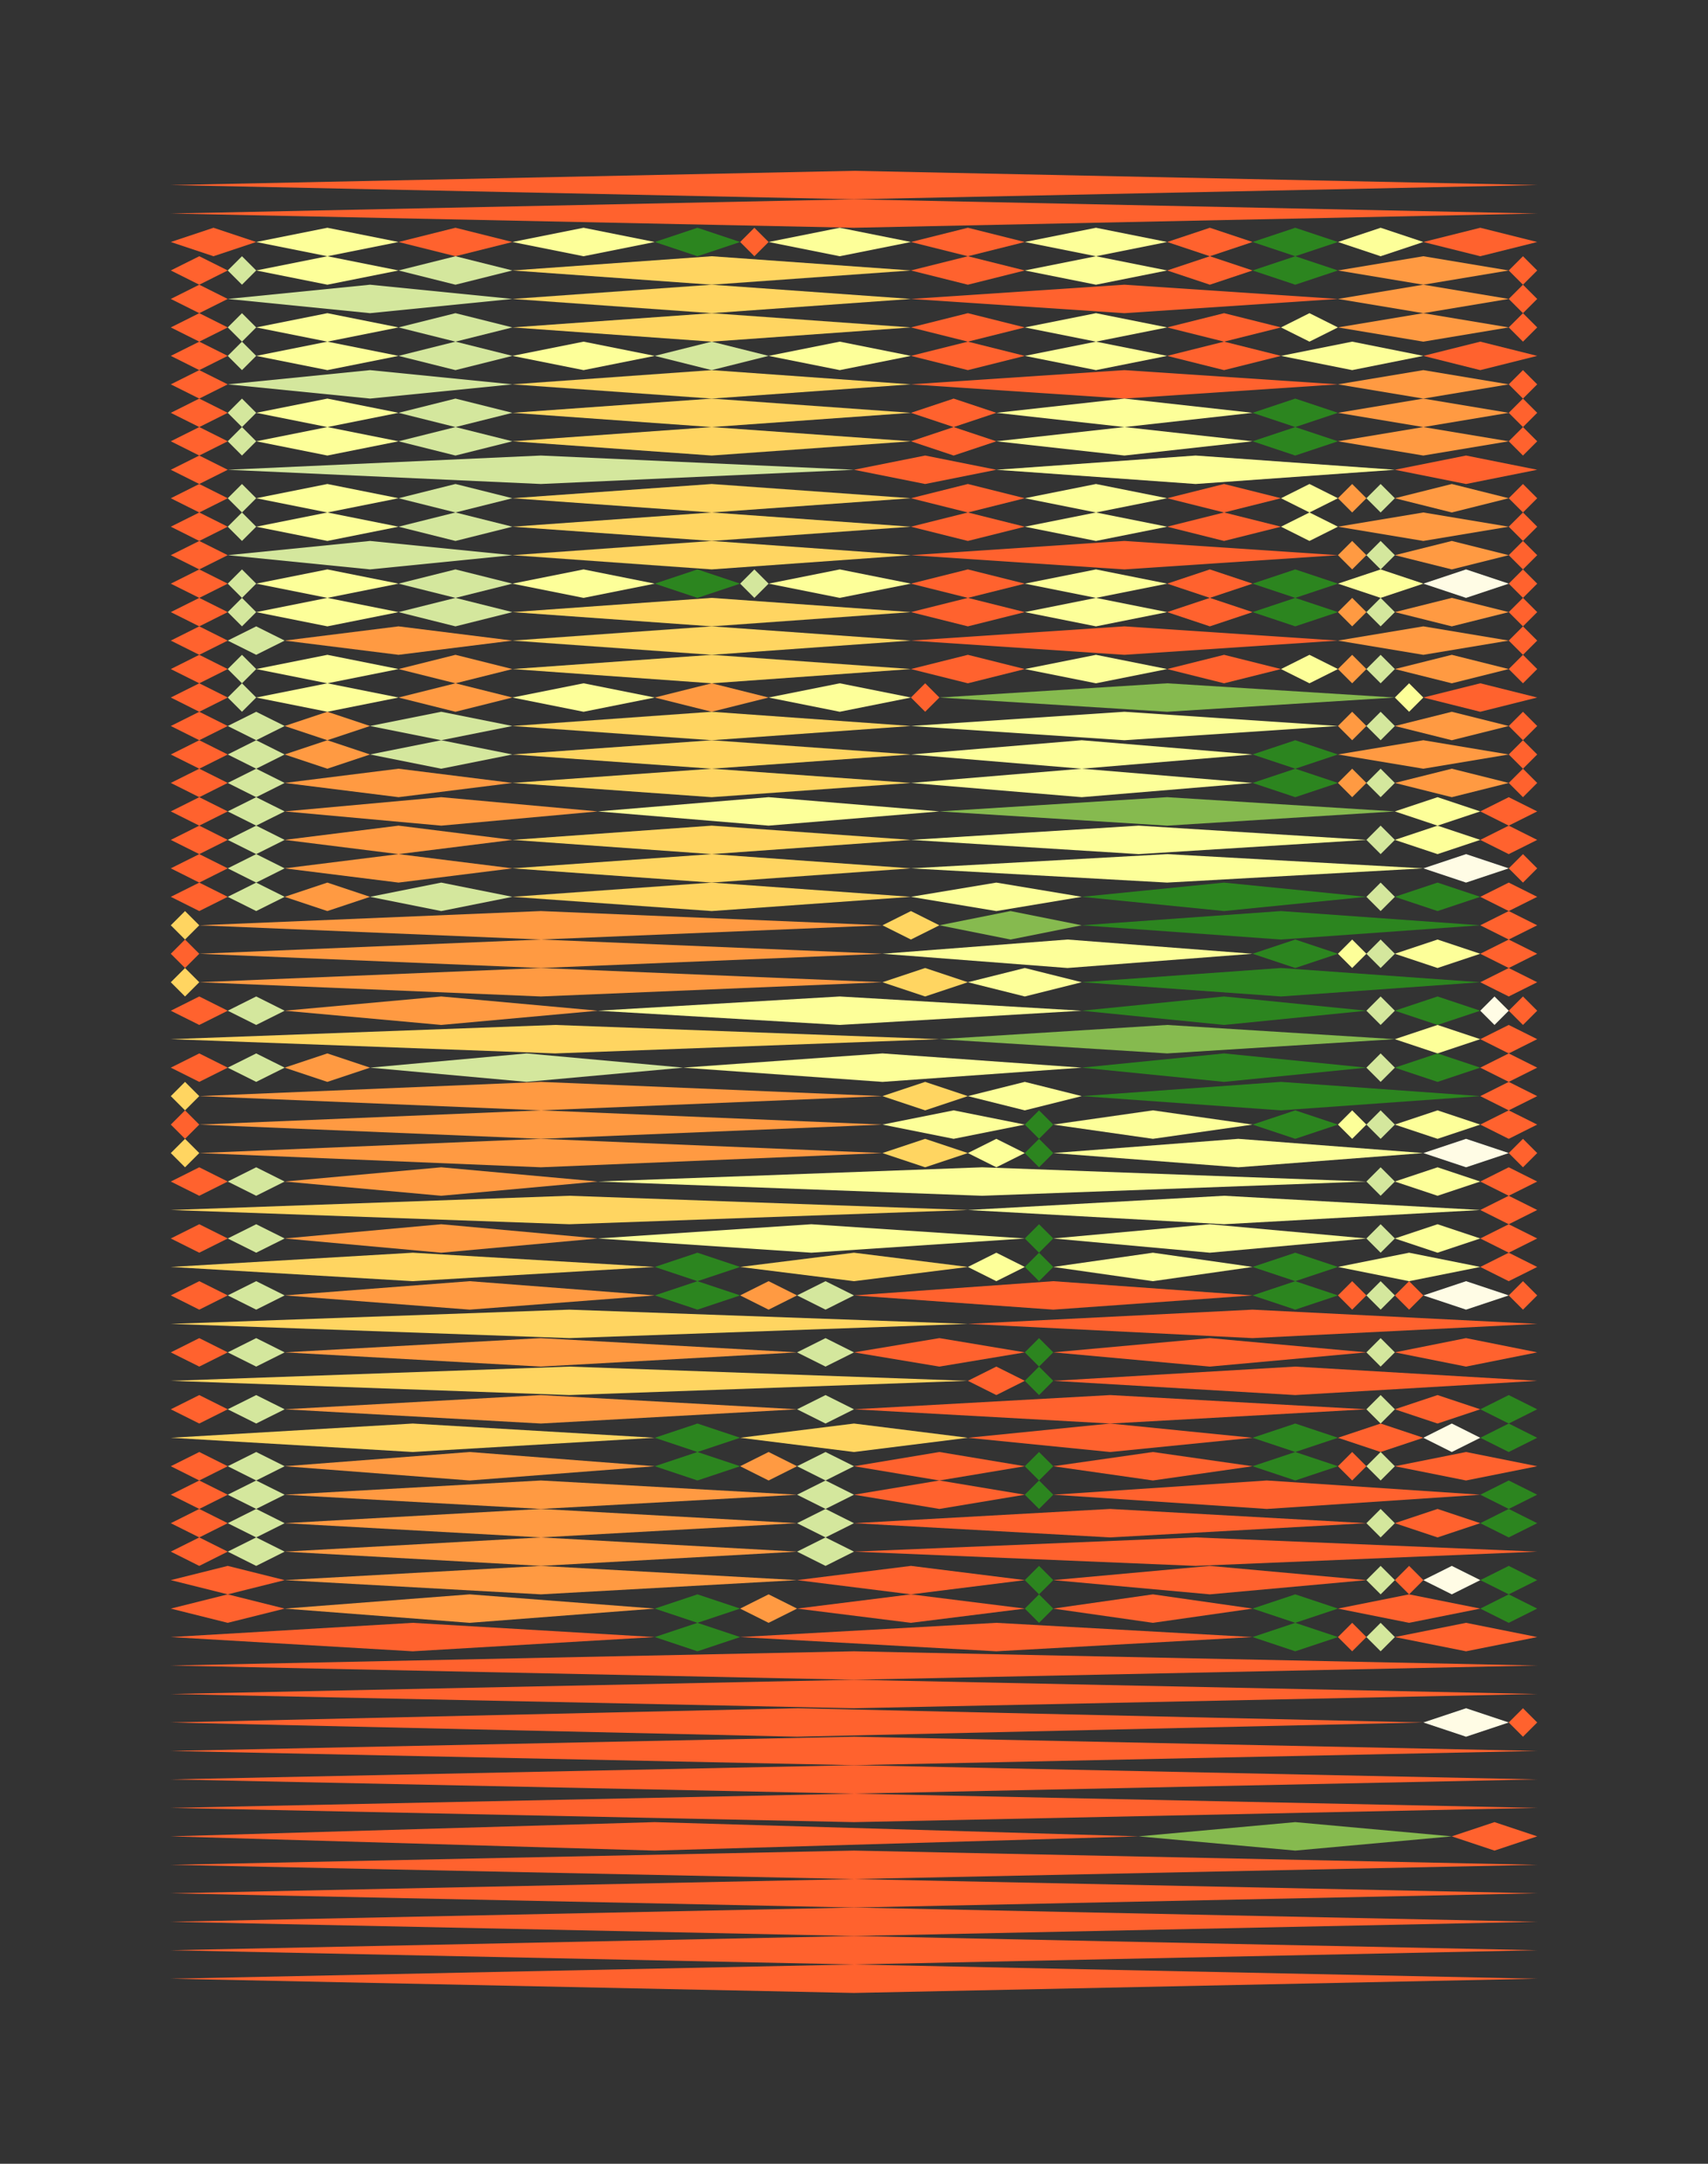 <?xml version="1.0" encoding="utf-8"?><svg id="A.A.G." viewBox="0 0 60 76" style="background-color:#3f5625;" xmlns="http://www.w3.org/2000/svg"><rect x="0" y="0" width="60" height="76" fill="#333333" stroke="none"/><g id="#ff622e" fill="#ff622e"><polygon points="30,6 54,6.5 30,7 6,6.5" /><polygon points="30,7 54,7.5 30,8 6,7.5" /><polygon points="7.5,8 9,8.5 7.5,9 6,8.5" /><polygon points="16,8 18,8.5 16,9 14,8.5" /><polygon points="26.5,8 27,8.5 26.5,9 26,8.5" /><polygon points="34,8 36,8.5 34,9 32,8.5" /><polygon points="42.5,8 44,8.5 42.5,9 41,8.5" /><polygon points="52,8 54,8.5 52,9 50,8.5" /><polygon points="7,9 8,9.5 7,10 6,9.5" /><polygon points="34,9 36,9.5 34,10 32,9.5" /><polygon points="42.5,9 44,9.5 42.5,10 41,9.5" /><polygon points="53.5,9 54,9.5 53.5,10 53,9.5" /><polygon points="7,10 8,10.5 7,11 6,10.5" /><polygon points="39.5,10 47,10.5 39.5,11 32,10.5" /><polygon points="53.5,10 54,10.5 53.5,11 53,10.5" /><polygon points="7,11 8,11.5 7,12 6,11.5" /><polygon points="34,11 36,11.5 34,12 32,11.5" /><polygon points="43,11 45,11.5 43,12 41,11.5" /><polygon points="53.5,11 54,11.5 53.5,12 53,11.5" /><polygon points="7,12 8,12.5 7,13 6,12.5" /><polygon points="34,12 36,12.5 34,13 32,12.5" /><polygon points="43,12 45,12.5 43,13 41,12.5" /><polygon points="52,12 54,12.5 52,13 50,12.5" /><polygon points="7,13 8,13.5 7,14 6,13.5" /><polygon points="39.5,13 47,13.5 39.5,14 32,13.5" /><polygon points="53.5,13 54,13.5 53.5,14 53,13.5" /><polygon points="7,14 8,14.5 7,15 6,14.5" /><polygon points="33.5,14 35,14.5 33.5,15 32,14.5" /><polygon points="53.5,14 54,14.5 53.5,15 53,14.5" /><polygon points="7,15 8,15.5 7,16 6,15.5" /><polygon points="33.5,15 35,15.5 33.5,16 32,15.5" /><polygon points="53.5,15 54,15.5 53.5,16 53,15.5" /><polygon points="7,16 8,16.5 7,17 6,16.5" /><polygon points="32.5,16 35,16.5 32.5,17 30,16.5" /><polygon points="51.5,16 54,16.5 51.5,17 49,16.5" /><polygon points="7,17 8,17.5 7,18 6,17.5" /><polygon points="34,17 36,17.5 34,18 32,17.5" /><polygon points="43,17 45,17.5 43,18 41,17.5" /><polygon points="53.5,17 54,17.5 53.5,18 53,17.5" /><polygon points="7,18 8,18.5 7,19 6,18.5" /><polygon points="34,18 36,18.5 34,19 32,18.5" /><polygon points="43,18 45,18.5 43,19 41,18.5" /><polygon points="53.5,18 54,18.5 53.5,19 53,18.5" /><polygon points="7,19 8,19.5 7,20 6,19.5" /><polygon points="39.5,19 47,19.5 39.5,20 32,19.5" /><polygon points="53.5,19 54,19.5 53.5,20 53,19.5" /><polygon points="7,20 8,20.5 7,21 6,20.5" /><polygon points="34,20 36,20.5 34,21 32,20.5" /><polygon points="42.5,20 44,20.5 42.5,21 41,20.5" /><polygon points="53.5,20 54,20.5 53.5,21 53,20.5" /><polygon points="7,21 8,21.5 7,22 6,21.5" /><polygon points="34,21 36,21.5 34,22 32,21.5" /><polygon points="42.5,21 44,21.5 42.5,22 41,21.5" /><polygon points="53.5,21 54,21.5 53.5,22 53,21.5" /><polygon points="7,22 8,22.5 7,23 6,22.5" /><polygon points="39.5,22 47,22.5 39.5,23 32,22.5" /><polygon points="53.5,22 54,22.5 53.5,23 53,22.5" /><polygon points="7,23 8,23.5 7,24 6,23.5" /><polygon points="34,23 36,23.5 34,24 32,23.5" /><polygon points="43,23 45,23.5 43,24 41,23.5" /><polygon points="53.5,23 54,23.5 53.5,24 53,23.5" /><polygon points="7,24 8,24.5 7,25 6,24.5" /><polygon points="32.5,24 33,24.5 32.5,25 32,24.5" /><polygon points="52,24 54,24.5 52,25 50,24.5" /><polygon points="7,25 8,25.5 7,26 6,25.5" /><polygon points="53.5,25 54,25.5 53.5,26 53,25.5" /><polygon points="7,26 8,26.5 7,27 6,26.5" /><polygon points="53.5,26 54,26.5 53.5,27 53,26.5" /><polygon points="7,27 8,27.5 7,28 6,27.5" /><polygon points="53.5,27 54,27.5 53.5,28 53,27.5" /><polygon points="7,28 8,28.5 7,29 6,28.5" /><polygon points="53,28 54,28.5 53,29 52,28.5" /><polygon points="7,29 8,29.5 7,30 6,29.5" /><polygon points="53,29 54,29.5 53,30 52,29.5" /><polygon points="7,30 8,30.5 7,31 6,30.5" /><polygon points="53.5,30 54,30.5 53.5,31 53,30.5" /><polygon points="7,31 8,31.5 7,32 6,31.5" /><polygon points="53,31 54,31.5 53,32 52,31.5" /><polygon points="53,32 54,32.5 53,33 52,32.5" /><polygon points="6.5,33 7,33.5 6.5,34 6,33.5" /><polygon points="53,33 54,33.5 53,34 52,33.5" /><polygon points="53,34 54,34.5 53,35 52,34.5" /><polygon points="7,35 8,35.5 7,36 6,35.5" /><polygon points="53.5,35 54,35.5 53.5,36 53,35.5" /><polygon points="53,36 54,36.5 53,37 52,36.5" /><polygon points="7,37 8,37.5 7,38 6,37.5" /><polygon points="53,37 54,37.5 53,38 52,37.5" /><polygon points="53,38 54,38.5 53,39 52,38.5" /><polygon points="6.5,39 7,39.5 6.5,40 6,39.5" /><polygon points="53,39 54,39.5 53,40 52,39.5" /><polygon points="53.5,40 54,40.5 53.5,41 53,40.5" /><polygon points="7,41 8,41.5 7,42 6,41.5" /><polygon points="53,41 54,41.5 53,42 52,41.5" /><polygon points="53,42 54,42.5 53,43 52,42.5" /><polygon points="7,43 8,43.5 7,44 6,43.5" /><polygon points="53,43 54,43.5 53,44 52,43.5" /><polygon points="53,44 54,44.5 53,45 52,44.5" /><polygon points="7,45 8,45.5 7,46 6,45.5" /><polygon points="37,45 44,45.5 37,46 30,45.5" /><polygon points="47.5,45 48,45.5 47.5,46 47,45.5" /><polygon points="49.5,45 50,45.5 49.5,46 49,45.5" /><polygon points="53.5,45 54,45.5 53.5,46 53,45.5" /><polygon points="44,46 54,46.5 44,47 34,46.5" /><polygon points="7,47 8,47.5 7,48 6,47.5" /><polygon points="33,47 36,47.5 33,48 30,47.5" /><polygon points="42.5,47 48,47.5 42.5,48 37,47.5" /><polygon points="51.5,47 54,47.5 51.5,48 49,47.5" /><polygon points="35,48 36,48.5 35,49 34,48.5" /><polygon points="45.5,48 54,48.5 45.5,49 37,48.5" /><polygon points="7,49 8,49.5 7,50 6,49.5" /><polygon points="39,49 48,49.5 39,50 30,49.5" /><polygon points="50.5,49 52,49.5 50.5,50 49,49.5" /><polygon points="39,50 44,50.5 39,51 34,50.5" /><polygon points="48.5,50 50,50.5 48.5,51 47,50.5" /><polygon points="7,51 8,51.5 7,52 6,51.5" /><polygon points="33,51 36,51.5 33,52 30,51.5" /><polygon points="40.5,51 44,51.5 40.5,52 37,51.5" /><polygon points="47.5,51 48,51.5 47.5,52 47,51.5" /><polygon points="51.5,51 54,51.5 51.5,52 49,51.5" /><polygon points="7,52 8,52.5 7,53 6,52.5" /><polygon points="33,52 36,52.5 33,53 30,52.5" /><polygon points="44.5,52 52,52.5 44.5,53 37,52.5" /><polygon points="7,53 8,53.5 7,54 6,53.5" /><polygon points="39,53 48,53.5 39,54 30,53.5" /><polygon points="50.5,53 52,53.5 50.5,54 49,53.5" /><polygon points="7,54 8,54.5 7,55 6,54.5" /><polygon points="42,54 54,54.5 42,55 30,54.5" /><polygon points="8,55 10,55.5 8,56 6,55.5" /><polygon points="32,55 36,55.5 32,56 28,55.5" /><polygon points="42.5,55 48,55.5 42.5,56 37,55.5" /><polygon points="49.5,55 50,55.5 49.5,56 49,55.5" /><polygon points="8,56 10,56.5 8,57 6,56.5" /><polygon points="32,56 36,56.5 32,57 28,56.5" /><polygon points="40.5,56 44,56.5 40.5,57 37,56.5" /><polygon points="49.5,56 52,56.5 49.5,57 47,56.5" /><polygon points="14.5,57 23,57.5 14.5,58 6,57.5" /><polygon points="35,57 44,57.5 35,58 26,57.5" /><polygon points="47.5,57 48,57.5 47.5,58 47,57.5" /><polygon points="51.5,57 54,57.5 51.5,58 49,57.5" /><polygon points="30,58 54,58.5 30,59 6,58.5" /><polygon points="30,59 54,59.5 30,60 6,59.5" /><polygon points="28,60 50,60.5 28,61 6,60.5" /><polygon points="53.5,60 54,60.5 53.5,61 53,60.5" /><polygon points="30,61 54,61.5 30,62 6,61.5" /><polygon points="30,62 54,62.5 30,63 6,62.5" /><polygon points="30,63 54,63.5 30,64 6,63.5" /><polygon points="23,64 40,64.5 23,65 6,64.5" /><polygon points="52.5,64 54,64.5 52.5,65 51,64.5" /><polygon points="30,65 54,65.5 30,66 6,65.5" /><polygon points="30,66 54,66.5 30,67 6,66.5" /><polygon points="30,67 54,67.5 30,68 6,67.5" /><polygon points="30,68 54,68.5 30,69 6,68.5" /><polygon points="30,69 54,69.5 30,70 6,69.5" /></g><g id="#ff9a42" fill="#ff9a42"><polygon points="50,9 53,9.5 50,10 47,9.5" /><polygon points="50,10 53,10.5 50,11 47,10.5" /><polygon points="50,11 53,11.5 50,12 47,11.5" /><polygon points="50,13 53,13.5 50,14 47,13.5" /><polygon points="50,14 53,14.5 50,15 47,14.5" /><polygon points="50,15 53,15.5 50,16 47,15.5" /><polygon points="47.5,17 48,17.5 47.5,18 47,17.5" /><polygon points="51,17 53,17.5 51,18 49,17.5" /><polygon points="50,18 53,18.5 50,19 47,18.5" /><polygon points="47.5,19 48,19.5 47.5,20 47,19.5" /><polygon points="51,19 53,19.5 51,20 49,19.5" /><polygon points="47.5,21 48,21.5 47.5,22 47,21.5" /><polygon points="51,21 53,21.5 51,22 49,21.5" /><polygon points="14,22 18,22.5 14,23 10,22.5" /><polygon points="50,22 53,22.5 50,23 47,22.5" /><polygon points="16,23 18,23.5 16,24 14,23.5" /><polygon points="47.5,23 48,23.5 47.5,24 47,23.5" /><polygon points="51,23 53,23.5 51,24 49,23.5" /><polygon points="16,24 18,24.5 16,25 14,24.5" /><polygon points="25,24 27,24.5 25,25 23,24.5" /><polygon points="11.5,25 13,25.5 11.5,26 10,25.5" /><polygon points="47.5,25 48,25.5 47.5,26 47,25.5" /><polygon points="51,25 53,25.5 51,26 49,25.5" /><polygon points="11.5,26 13,26.5 11.5,27 10,26.5" /><polygon points="50,26 53,26.5 50,27 47,26.5" /><polygon points="14,27 18,27.5 14,28 10,27.5" /><polygon points="47.5,27 48,27.5 47.5,28 47,27.5" /><polygon points="51,27 53,27.5 51,28 49,27.5" /><polygon points="15.5,28 21,28.5 15.5,29 10,28.5" /><polygon points="14,29 18,29.5 14,30 10,29.5" /><polygon points="14,30 18,30.5 14,31 10,30.5" /><polygon points="11.5,31 13,31.5 11.5,32 10,31.5" /><polygon points="19,32 31,32.5 19,33 7,32.5" /><polygon points="19,33 31,33.5 19,34 7,33.5" /><polygon points="19,34 31,34.5 19,35 7,34.5" /><polygon points="15.5,35 21,35.5 15.5,36 10,35.5" /><polygon points="11.5,37 13,37.5 11.5,38 10,37.5" /><polygon points="19,38 31,38.5 19,39 7,38.5" /><polygon points="19,39 31,39.5 19,40 7,39.5" /><polygon points="19,40 31,40.5 19,41 7,40.5" /><polygon points="15.5,41 21,41.5 15.5,42 10,41.5" /><polygon points="15.5,43 21,43.5 15.5,44 10,43.5" /><polygon points="16.5,45 23,45.5 16.5,46 10,45.5" /><polygon points="27,45 28,45.5 27,46 26,45.5" /><polygon points="19,47 28,47.5 19,48 10,47.5" /><polygon points="19,49 28,49.5 19,50 10,49.5" /><polygon points="16.5,51 23,51.5 16.5,52 10,51.5" /><polygon points="27,51 28,51.5 27,52 26,51.5" /><polygon points="19,52 28,52.5 19,53 10,52.5" /><polygon points="19,53 28,53.5 19,54 10,53.5" /><polygon points="19,54 28,54.5 19,55 10,54.5" /><polygon points="19,55 28,55.5 19,56 10,55.5" /><polygon points="16.5,56 23,56.5 16.5,57 10,56.5" /><polygon points="27,56 28,56.5 27,57 26,56.5" /></g><g id="#ffd561" fill="#ffd561"><polygon points="25,9 32,9.5 25,10 18,9.5" /><polygon points="25,10 32,10.5 25,11 18,10.5" /><polygon points="25,11 32,11.5 25,12 18,11.5" /><polygon points="25,13 32,13.5 25,14 18,13.5" /><polygon points="25,14 32,14.5 25,15 18,14.5" /><polygon points="25,15 32,15.5 25,16 18,15.5" /><polygon points="25,17 32,17.5 25,18 18,17.5" /><polygon points="25,18 32,18.5 25,19 18,18.5" /><polygon points="25,19 32,19.5 25,20 18,19.5" /><polygon points="25,21 32,21.5 25,22 18,21.5" /><polygon points="25,22 32,22.5 25,23 18,22.5" /><polygon points="25,23 32,23.5 25,24 18,23.5" /><polygon points="25,25 32,25.5 25,26 18,25.5" /><polygon points="25,26 32,26.5 25,27 18,26.5" /><polygon points="25,27 32,27.5 25,28 18,27.5" /><polygon points="25,29 32,29.5 25,30 18,29.5" /><polygon points="25,30 32,30.5 25,31 18,30.5" /><polygon points="25,31 32,31.5 25,32 18,31.5" /><polygon points="6.5,32 7,32.5 6.5,33 6,32.5" /><polygon points="32,32 33,32.5 32,33 31,32.5" /><polygon points="6.5,34 7,34.5 6.5,35 6,34.5" /><polygon points="32.5,34 34,34.5 32.5,35 31,34.5" /><polygon points="19.5,36 33,36.5 19.5,37 6,36.5" /><polygon points="6.5,38 7,38.5 6.5,39 6,38.5" /><polygon points="32.5,38 34,38.5 32.5,39 31,38.5" /><polygon points="6.5,40 7,40.5 6.5,41 6,40.5" /><polygon points="32.5,40 34,40.5 32.5,41 31,40.5" /><polygon points="20,42 34,42.5 20,43 6,42.5" /><polygon points="14.5,44 23,44.5 14.5,45 6,44.5" /><polygon points="30,44 34,44.5 30,45 26,44.5" /><polygon points="20,46 34,46.5 20,47 6,46.5" /><polygon points="20,48 34,48.5 20,49 6,48.5" /><polygon points="14.5,50 23,50.5 14.5,51 6,50.5" /><polygon points="30,50 34,50.5 30,51 26,50.5" /></g><g id="#fdff99" fill="#fdff99"><polygon points="11.5,8 14,8.5 11.5,9 9,8.5" /><polygon points="20.5,8 23,8.5 20.5,9 18,8.5" /><polygon points="29.5,8 32,8.5 29.5,9 27,8.5" /><polygon points="38.5,8 41,8.5 38.5,9 36,8.5" /><polygon points="48.5,8 50,8.5 48.5,9 47,8.5" /><polygon points="11.5,9 14,9.5 11.5,10 9,9.5" /><polygon points="38.5,9 41,9.5 38.5,10 36,9.5" /><polygon points="11.5,11 14,11.5 11.5,12 9,11.5" /><polygon points="38.5,11 41,11.5 38.5,12 36,11.5" /><polygon points="46,11 47,11.5 46,12 45,11.5" /><polygon points="11.5,12 14,12.5 11.5,13 9,12.5" /><polygon points="20.5,12 23,12.5 20.5,13 18,12.5" /><polygon points="29.5,12 32,12.5 29.5,13 27,12.5" /><polygon points="38.5,12 41,12.5 38.5,13 36,12.5" /><polygon points="47.5,12 50,12.5 47.5,13 45,12.5" /><polygon points="11.5,14 14,14.5 11.5,15 9,14.5" /><polygon points="39.5,14 44,14.5 39.5,15 35,14.5" /><polygon points="11.5,15 14,15.5 11.5,16 9,15.5" /><polygon points="39.5,15 44,15.5 39.5,16 35,15.5" /><polygon points="42,16 49,16.5 42,17 35,16.5" /><polygon points="11.5,17 14,17.5 11.5,18 9,17.5" /><polygon points="38.5,17 41,17.5 38.5,18 36,17.5" /><polygon points="46,17 47,17.5 46,18 45,17.5" /><polygon points="11.5,18 14,18.5 11.5,19 9,18.5" /><polygon points="38.5,18 41,18.5 38.5,19 36,18.5" /><polygon points="46,18 47,18.5 46,19 45,18.5" /><polygon points="11.5,20 14,20.5 11.5,21 9,20.5" /><polygon points="20.5,20 23,20.5 20.5,21 18,20.5" /><polygon points="29.5,20 32,20.5 29.5,21 27,20.5" /><polygon points="38.5,20 41,20.5 38.5,21 36,20.5" /><polygon points="48.5,20 50,20.5 48.5,21 47,20.5" /><polygon points="11.5,21 14,21.5 11.5,22 9,21.5" /><polygon points="38.5,21 41,21.5 38.5,22 36,21.5" /><polygon points="11.5,23 14,23.5 11.5,24 9,23.5" /><polygon points="38.5,23 41,23.5 38.5,24 36,23.5" /><polygon points="46,23 47,23.5 46,24 45,23.5" /><polygon points="11.5,24 14,24.5 11.5,25 9,24.5" /><polygon points="20.5,24 23,24.5 20.5,25 18,24.5" /><polygon points="29.5,24 32,24.5 29.5,25 27,24.5" /><polygon points="49.5,24 50,24.5 49.5,25 49,24.5" /><polygon points="39.5,25 47,25.5 39.5,26 32,25.5" /><polygon points="38,26 44,26.5 38,27 32,26.5" /><polygon points="38,27 44,27.5 38,28 32,27.5" /><polygon points="27,28 33,28.5 27,29 21,28.5" /><polygon points="50.5,28 52,28.5 50.5,29 49,28.5" /><polygon points="40,29 48,29.5 40,30 32,29.5" /><polygon points="50.5,29 52,29.5 50.5,30 49,29.5" /><polygon points="41,30 50,30.5 41,31 32,30.5" /><polygon points="35,31 38,31.5 35,32 32,31.5" /><polygon points="37.5,33 44,33.5 37.5,34 31,33.5" /><polygon points="47.5,33 48,33.5 47.5,34 47,33.5" /><polygon points="50.5,33 52,33.5 50.5,34 49,33.5" /><polygon points="36,34 38,34.5 36,35 34,34.5" /><polygon points="29.5,35 38,35.5 29.5,36 21,35.5" /><polygon points="50.5,36 52,36.5 50.5,37 49,36.5" /><polygon points="31,37 38,37.5 31,38 24,37.5" /><polygon points="36,38 38,38.5 36,39 34,38.5" /><polygon points="33.5,39 36,39.5 33.5,40 31,39.5" /><polygon points="40.5,39 44,39.5 40.5,40 37,39.5" /><polygon points="47.5,39 48,39.5 47.5,40 47,39.5" /><polygon points="50.5,39 52,39.5 50.5,40 49,39.5" /><polygon points="35,40 36,40.5 35,41 34,40.5" /><polygon points="43.5,40 50,40.5 43.5,41 37,40.5" /><polygon points="34.5,41 48,41.5 34.5,42 21,41.5" /><polygon points="50.5,41 52,41.5 50.5,42 49,41.5" /><polygon points="43,42 52,42.5 43,43 34,42.5" /><polygon points="28.5,43 36,43.5 28.5,44 21,43.5" /><polygon points="42.5,43 48,43.5 42.5,44 37,43.5" /><polygon points="50.5,43 52,43.5 50.5,44 49,43.5" /><polygon points="35,44 36,44.5 35,45 34,44.5" /><polygon points="40.5,44 44,44.5 40.5,45 37,44.5" /><polygon points="49.5,44 52,44.5 49.5,45 47,44.5" /></g><g id="#fffce5" fill="#fffce5"><polygon points="51.5,20 53,20.5 51.5,21 50,20.5" /><polygon points="51.5,30 53,30.5 51.5,31 50,30.5" /><polygon points="52.5,35 53,35.5 52.5,36 52,35.5" /><polygon points="51.5,40 53,40.5 51.5,41 50,40.5" /><polygon points="51.5,45 53,45.5 51.5,46 50,45.5" /><polygon points="51,50 52,50.5 51,51 50,50.5" /><polygon points="51,55 52,55.5 51,56 50,55.5" /><polygon points="51.5,60 53,60.5 51.5,61 50,60.5" /></g><g id="#d4e79d" fill="#d4e79d"><polygon points="8.5,9 9,9.5 8.5,10 8,9.5" /><polygon points="16,9 18,9.5 16,10 14,9.5" /><polygon points="13,10 18,10.5 13,11 8,10.5" /><polygon points="8.5,11 9,11.5 8.5,12 8,11.5" /><polygon points="16,11 18,11.5 16,12 14,11.5" /><polygon points="8.5,12 9,12.5 8.5,13 8,12.5" /><polygon points="16,12 18,12.5 16,13 14,12.5" /><polygon points="25,12 27,12.5 25,13 23,12.5" /><polygon points="13,13 18,13.5 13,14 8,13.5" /><polygon points="8.5,14 9,14.5 8.5,15 8,14.5" /><polygon points="16,14 18,14.5 16,15 14,14.5" /><polygon points="8.5,15 9,15.5 8.5,16 8,15.5" /><polygon points="16,15 18,15.5 16,16 14,15.5" /><polygon points="19,16 30,16.5 19,17 8,16.5" /><polygon points="8.5,17 9,17.5 8.5,18 8,17.5" /><polygon points="16,17 18,17.5 16,18 14,17.5" /><polygon points="48.5,17 49,17.5 48.5,18 48,17.5" /><polygon points="8.5,18 9,18.5 8.5,19 8,18.5" /><polygon points="16,18 18,18.5 16,19 14,18.5" /><polygon points="13,19 18,19.5 13,20 8,19.5" /><polygon points="48.5,19 49,19.5 48.5,20 48,19.5" /><polygon points="8.5,20 9,20.5 8.5,21 8,20.5" /><polygon points="16,20 18,20.5 16,21 14,20.5" /><polygon points="26.5,20 27,20.5 26.5,21 26,20.5" /><polygon points="8.5,21 9,21.5 8.5,22 8,21.5" /><polygon points="16,21 18,21.5 16,22 14,21.5" /><polygon points="48.5,21 49,21.5 48.5,22 48,21.5" /><polygon points="9,22 10,22.5 9,23 8,22.5" /><polygon points="8.5,23 9,23.5 8.5,24 8,23.5" /><polygon points="48.5,23 49,23.5 48.5,24 48,23.5" /><polygon points="8.5,24 9,24.5 8.5,25 8,24.5" /><polygon points="9,25 10,25.5 9,26 8,25.5" /><polygon points="15.5,25 18,25.5 15.5,26 13,25.5" /><polygon points="48.5,25 49,25.5 48.5,26 48,25.5" /><polygon points="9,26 10,26.5 9,27 8,26.5" /><polygon points="15.5,26 18,26.5 15.5,27 13,26.5" /><polygon points="9,27 10,27.5 9,28 8,27.5" /><polygon points="48.5,27 49,27.5 48.5,28 48,27.5" /><polygon points="9,28 10,28.5 9,29 8,28.5" /><polygon points="9,29 10,29.5 9,30 8,29.5" /><polygon points="48.5,29 49,29.5 48.5,30 48,29.5" /><polygon points="9,30 10,30.5 9,31 8,30.5" /><polygon points="9,31 10,31.5 9,32 8,31.5" /><polygon points="15.5,31 18,31.5 15.5,32 13,31.5" /><polygon points="48.5,31 49,31.5 48.5,32 48,31.5" /><polygon points="48.5,33 49,33.5 48.5,34 48,33.5" /><polygon points="9,35 10,35.5 9,36 8,35.5" /><polygon points="48.5,35 49,35.5 48.5,36 48,35.5" /><polygon points="9,37 10,37.5 9,38 8,37.5" /><polygon points="18.5,37 24,37.5 18.5,38 13,37.5" /><polygon points="48.5,37 49,37.5 48.5,38 48,37.5" /><polygon points="48.5,39 49,39.5 48.5,40 48,39.5" /><polygon points="9,41 10,41.5 9,42 8,41.5" /><polygon points="48.5,41 49,41.5 48.5,42 48,41.5" /><polygon points="9,43 10,43.5 9,44 8,43.5" /><polygon points="48.5,43 49,43.5 48.5,44 48,43.5" /><polygon points="9,45 10,45.5 9,46 8,45.5" /><polygon points="29,45 30,45.5 29,46 28,45.5" /><polygon points="48.5,45 49,45.5 48.5,46 48,45.5" /><polygon points="9,47 10,47.5 9,48 8,47.5" /><polygon points="29,47 30,47.5 29,48 28,47.5" /><polygon points="48.5,47 49,47.5 48.5,48 48,47.5" /><polygon points="9,49 10,49.5 9,50 8,49.5" /><polygon points="29,49 30,49.5 29,50 28,49.5" /><polygon points="48.5,49 49,49.5 48.5,50 48,49.5" /><polygon points="9,51 10,51.5 9,52 8,51.5" /><polygon points="29,51 30,51.5 29,52 28,51.5" /><polygon points="48.5,51 49,51.5 48.5,52 48,51.5" /><polygon points="9,52 10,52.5 9,53 8,52.5" /><polygon points="29,52 30,52.5 29,53 28,52.5" /><polygon points="9,53 10,53.5 9,54 8,53.5" /><polygon points="29,53 30,53.5 29,54 28,53.5" /><polygon points="48.5,53 49,53.5 48.5,54 48,53.5" /><polygon points="9,54 10,54.5 9,55 8,54.5" /><polygon points="29,54 30,54.5 29,55 28,54.5" /><polygon points="48.5,55 49,55.5 48.5,56 48,55.5" /><polygon points="48.5,57 49,57.5 48.5,58 48,57.5" /></g><g id="#86ba4f" fill="#86ba4f"><polygon points="41,24 49,24.5 41,25 33,24.5" /><polygon points="41,28 49,28.5 41,29 33,28.5" /><polygon points="35.5,32 38,32.5 35.5,33 33,32.5" /><polygon points="41,36 49,36.5 41,37 33,36.5" /><polygon points="45.5,64 51,64.5 45.5,65 40,64.5" /></g><g id="#2c851f" fill="#2c851f"><polygon points="24.5,8 26,8.5 24.5,9 23,8.5" /><polygon points="45.5,8 47,8.5 45.5,9 44,8.5" /><polygon points="45.5,9 47,9.5 45.5,10 44,9.5" /><polygon points="45.5,14 47,14.5 45.5,15 44,14.5" /><polygon points="45.5,15 47,15.5 45.5,16 44,15.5" /><polygon points="24.5,20 26,20.5 24.5,21 23,20.5" /><polygon points="45.5,20 47,20.5 45.5,21 44,20.5" /><polygon points="45.5,21 47,21.5 45.5,22 44,21.5" /><polygon points="45.5,26 47,26.5 45.5,27 44,26.5" /><polygon points="45.5,27 47,27.5 45.5,28 44,27.5" /><polygon points="43,31 48,31.5 43,32 38,31.5" /><polygon points="50.5,31 52,31.5 50.5,32 49,31.5" /><polygon points="45,32 52,32.5 45,33 38,32.5" /><polygon points="45.5,33 47,33.5 45.5,34 44,33.5" /><polygon points="45,34 52,34.5 45,35 38,34.5" /><polygon points="43,35 48,35.5 43,36 38,35.5" /><polygon points="50.5,35 52,35.5 50.5,36 49,35.5" /><polygon points="43,37 48,37.5 43,38 38,37.5" /><polygon points="50.5,37 52,37.5 50.5,38 49,37.5" /><polygon points="45,38 52,38.5 45,39 38,38.5" /><polygon points="36.5,39 37,39.5 36.5,40 36,39.5" /><polygon points="45.5,39 47,39.5 45.5,40 44,39.5" /><polygon points="36.5,40 37,40.5 36.5,41 36,40.5" /><polygon points="36.5,43 37,43.5 36.5,44 36,43.5" /><polygon points="24.5,44 26,44.5 24.5,45 23,44.5" /><polygon points="36.5,44 37,44.5 36.5,45 36,44.5" /><polygon points="45.5,44 47,44.5 45.5,45 44,44.5" /><polygon points="24.5,45 26,45.5 24.5,46 23,45.5" /><polygon points="45.5,45 47,45.5 45.5,46 44,45.5" /><polygon points="36.5,47 37,47.5 36.5,48 36,47.5" /><polygon points="36.5,48 37,48.5 36.5,49 36,48.5" /><polygon points="53,49 54,49.5 53,50 52,49.5" /><polygon points="24.5,50 26,50.5 24.5,51 23,50.5" /><polygon points="45.5,50 47,50.5 45.5,51 44,50.5" /><polygon points="53,50 54,50.5 53,51 52,50.5" /><polygon points="24.5,51 26,51.5 24.5,52 23,51.5" /><polygon points="36.5,51 37,51.5 36.5,52 36,51.5" /><polygon points="45.5,51 47,51.5 45.5,52 44,51.5" /><polygon points="36.5,52 37,52.5 36.5,53 36,52.5" /><polygon points="53,52 54,52.5 53,53 52,52.5" /><polygon points="53,53 54,53.5 53,54 52,53.5" /><polygon points="36.5,55 37,55.5 36.5,56 36,55.5" /><polygon points="53,55 54,55.5 53,56 52,55.5" /><polygon points="24.5,56 26,56.5 24.5,57 23,56.5" /><polygon points="36.5,56 37,56.5 36.5,57 36,56.5" /><polygon points="45.5,56 47,56.5 45.5,57 44,56.5" /><polygon points="53,56 54,56.5 53,57 52,56.5" /><polygon points="24.5,57 26,57.5 24.5,58 23,57.5" /><polygon points="45.5,57 47,57.5 45.5,58 44,57.5" /></g></svg>